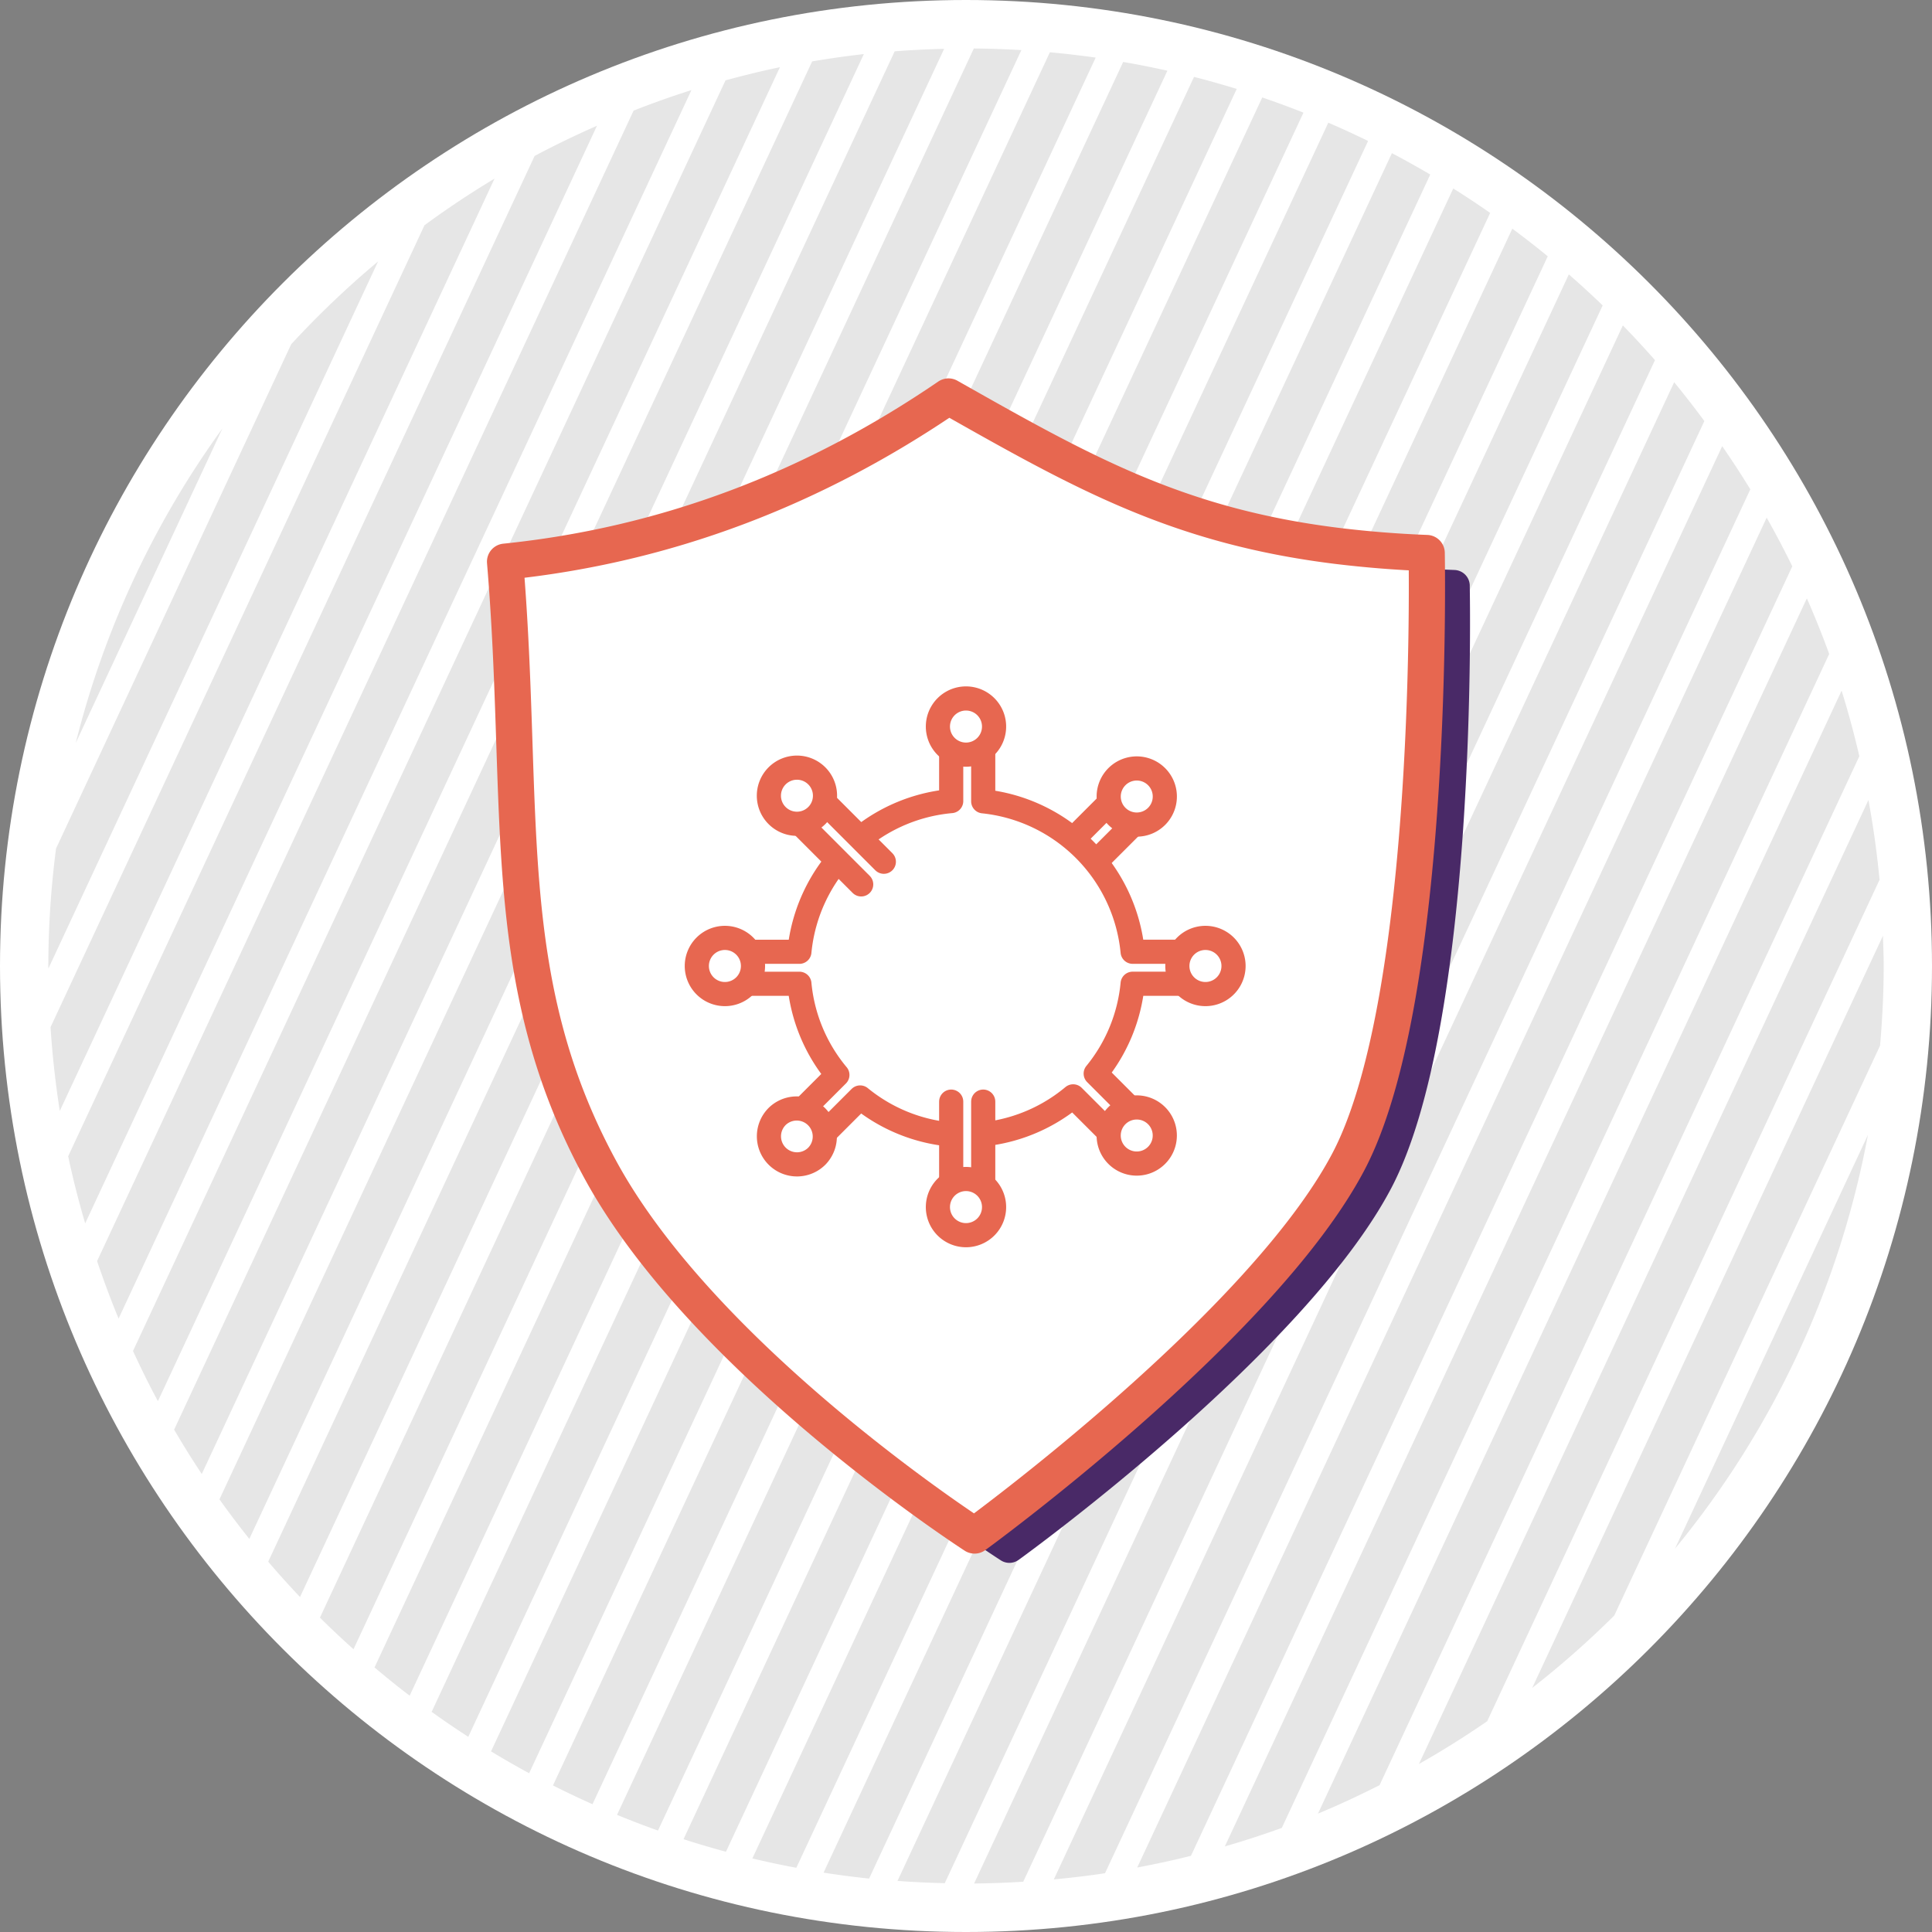 <svg width="80" height="80" viewBox="0 0 80 80" xmlns="http://www.w3.org/2000/svg">
    <rect x="0" y="0" width="80" height="80" fill="#808080" stroke="none"/>
    <g fill="none" fill-rule="evenodd">
        <path d="M40 80C17.908 80 0 62.092 0 40S17.908 0 40 0s40 17.908 40 40-17.908 40-40 40z" fill="#FFF"/>
        <path d="m3.136 30.766 6.073-13.023a37.817 37.817 0 0 0-6.073 13.023M12.057 14.255l-9.736 20.88A38.188 38.188 0 0 0 2.001 40l.002.106 13.652-29.28a38.34 38.34 0 0 0-3.598 3.43M17.578 9.326 2.093 42.532a38.31 38.31 0 0 0 .383 3.469L20.477 7.397a37.805 37.805 0 0 0-2.9 1.93M22.137 6.458 2.823 47.878c.198.941.437 1.867.704 2.781L24.72 5.207c-.878.386-1.74.801-2.583 1.251M26.235 4.582 4.02 52.22c.273.804.567 1.6.891 2.379l23.72-50.868a37.33 37.33 0 0 0-2.396.85M30.042 3.327 5.507 55.942c.325.704.665 1.399 1.032 2.077L32.296 2.782c-.761.157-1.511.344-2.254.545M33.63 2.542 7.21 59.199a38.17 38.17 0 0 0 1.145 1.836L35.77 2.24c-.72.08-1.433.183-2.14.302M37.047 2.125l-27.96 59.96c.398.557.81 1.103 1.237 1.637l28.77-61.699c-.687.016-1.37.05-2.047.102M40.324 2.008 11.106 64.666c.426.5.866.987 1.317 1.463l29.87-64.054a38.022 38.022 0 0 0-1.97-.067M43.473 2.165 13.248 66.983c.451.448.915.883 1.39 1.308L45.37 2.385a38.113 38.113 0 0 0-1.897-.22M46.508 2.566l-31 66.479c.475.401.96.792 1.455 1.17L48.339 2.928a37.66 37.66 0 0 0-1.831-.363M49.442 3.184l-31.569 67.7c.497.357 1.003.702 1.517 1.034L51.21 3.682a37.897 37.897 0 0 0-1.768-.498M52.267 4.036 20.333 72.52c.517.314 1.043.616 1.577.906L53.974 4.664a37.604 37.604 0 0 0-1.707-.628M55.002 5.081l-32.105 68.85c.538.272 1.084.53 1.637.778L56.65 5.837a37.322 37.322 0 0 0-1.648-.756M57.636 6.342 25.55 75.149c.559.23 1.124.447 1.696.65L59.224 7.227a37.855 37.855 0 0 0-1.588-.884M60.176 7.804 28.303 76.157c.58.187 1.166.36 1.757.52L61.704 8.817c-.5-.35-1.01-.687-1.528-1.012M62.622 9.469 31.154 76.954a37.1 37.1 0 0 0 1.82.387l31.115-66.728a38.13 38.13 0 0 0-1.467-1.144M64.962 11.362l-30.86 66.18c.623.097 1.252.179 1.885.246l30.376-65.142a38.29 38.29 0 0 0-1.401-1.284M67.199 13.475 37.164 77.884c.648.048 1.3.079 1.957.094l29.408-63.066c-.432-.49-.874-.97-1.33-1.437M69.323 15.83 40.336 77.991c.683-.006 1.36-.031 2.034-.073l28.204-60.483a39.062 39.062 0 0 0-1.25-1.607M71.312 18.475 43.637 77.822c.712-.067 1.42-.15 2.12-.256l26.72-57.303a37.832 37.832 0 0 0-1.165-1.788M73.154 21.435 47.09 77.33c.749-.142 1.492-.3 2.225-.485l24.9-53.395a38.1 38.1 0 0 0-1.061-2.015M74.818 24.776l-24.1 51.68a38.219 38.219 0 0 0 2.359-.766l22.666-48.61a37.846 37.846 0 0 0-.925-2.304M76.257 28.599l-21.683 46.5c.867-.36 1.715-.757 2.55-1.178l19.867-42.607a37.446 37.446 0 0 0-.734-2.715M77.368 33.127 58.754 73.045a38.25 38.25 0 0 0 2.827-1.772L77.828 36.43a38.045 38.045 0 0 0-.46-3.303M78 40c0-.42-.018-.834-.032-1.25L63.446 69.892a38.205 38.205 0 0 0 3.398-2.997L77.85 43.296C77.942 42.209 78 41.111 78 40M69.356 64.129a37.853 37.853 0 0 0 7.991-17.136l-7.99 17.136z" fill="#E6E6E6"/>
        <path d="M60.86 24.242a.655.655 0 0 0-.63-.64c-8.672-.344-12.833-2.687-19.132-6.233l-.041-.022a.654.654 0 0 0-.692.028c-5.484 3.726-11.456 5.941-17.751 6.583a.653.653 0 0 0-.586.703c.22 2.623.3 5.004.376 7.307.209 6.315.391 11.766 3.595 17.612 4.279 7.806 14.988 14.74 15.442 15.03a.653.653 0 0 0 .74-.02c.482-.348 11.847-8.621 15.417-15.371 3.578-6.765 3.275-24.237 3.261-24.977" fill="#492967"/>
        <g>
            <path d="M20.914 23.26c.858 10.24-.36 17.28 3.96 25.2 4.32 7.921 15.48 15.122 15.48 15.122s11.882-8.64 15.482-15.482c3.6-6.84 3.24-25.2 3.24-25.2-9-.362-13.318-2.814-19.801-6.482-5.529 3.776-11.613 6.15-18.361 6.841z" fill="#FFF"/>
            <path d="M39.275 16.418c-5.529 3.776-11.613 6.15-18.361 6.841.858 10.24-.36 17.281 3.96 25.201 4.32 7.921 15.48 15.122 15.48 15.122s11.882-8.64 15.482-15.482c3.6-6.84 3.24-25.2 3.24-25.2a44.756 44.756 0 0 1-3.737-.299c-6.6-.821-10.548-3.062-16.064-6.183z" stroke="#E76750" stroke-width="1.5" stroke-linecap="round" stroke-linejoin="round"/>
            <path fill="#FFF" d="m44.439 36.621-.938-.938 3.063-3.064.939.938z"/>
            <path stroke="#E76750" stroke-linecap="round" stroke-linejoin="round" d="m44.439 36.621-.938-.938 3.063-3.064.939.938z"/>
            <path d="M49.926 40.735V39.41H46.9a6.934 6.934 0 0 0-6.187-6.23v-2.983h-1.326v2.974a6.932 6.932 0 0 0-6.286 6.24h-2.928v1.325h2.928a6.897 6.897 0 0 0 1.573 3.775l-2.077 2.077.938.938 2.082-2.082A6.897 6.897 0 0 0 40 47.006a6.904 6.904 0 0 0 4.437-1.608l2.128 2.127.937-.938-2.131-2.132a6.9 6.9 0 0 0 1.529-3.72h3.026z" fill="#FFF"/>
            <path d="M49.926 40.735V39.41H46.9a6.934 6.934 0 0 0-6.187-6.23v-2.983h-1.326v2.974a6.932 6.932 0 0 0-6.286 6.24h-2.928v1.325h2.928a6.897 6.897 0 0 0 1.573 3.775l-2.077 2.077.938.938 2.082-2.082A6.897 6.897 0 0 0 40 47.006a6.904 6.904 0 0 0 4.437-1.608l2.128 2.127.937-.938-2.131-2.132a6.9 6.9 0 0 0 1.529-3.72h3.026z" stroke="#E76750" stroke-linecap="round" stroke-linejoin="round"/>
            <path fill="#FFF" d="m35.66 36.621-3.063-3.064.938-.938 3.063 3.064"/>
            <path stroke="#E76750" stroke-linecap="round" stroke-linejoin="round" d="m35.66 36.621-3.063-3.064.938-.938 3.063 3.064"/>
            <path fill="#FFF" d="M40.713 45.616v4.332h-1.326v-4.332"/>
            <path stroke="#E76750" stroke-linecap="round" stroke-linejoin="round" d="M40.713 45.616v4.332h-1.326v-4.332"/>
            <path d="M41.162 30.051a1.163 1.163 0 1 1-2.325 0 1.163 1.163 0 0 1 2.325 0" fill="#FFF"/>
            <path d="M41.162 30.051a1.163 1.163 0 1 1-2.325 0 1.163 1.163 0 0 1 2.325 0z" stroke="#E76750" stroke-linecap="round" stroke-linejoin="round"/>
            <path d="M41.162 49.949a1.163 1.163 0 1 1-2.325 0 1.163 1.163 0 0 1 2.325 0" fill="#FFF"/>
            <path d="M41.162 49.949a1.163 1.163 0 1 1-2.325 0 1.163 1.163 0 0 1 2.325 0z" stroke="#E76750" stroke-linecap="round" stroke-linejoin="round"/>
            <path d="M49.949 41.162a1.163 1.163 0 1 1 0-2.325 1.163 1.163 0 0 1 0 2.325" fill="#FFF"/>
            <path d="M49.949 41.162a1.163 1.163 0 1 1 0-2.325 1.163 1.163 0 0 1 0 2.325z" stroke="#E76750" stroke-linecap="round" stroke-linejoin="round"/>
            <path d="M30.051 41.162a1.163 1.163 0 1 1 0-2.325 1.163 1.163 0 0 1 0 2.325" fill="#FFF"/>
            <path d="M30.051 41.162a1.163 1.163 0 1 1 0-2.325 1.163 1.163 0 0 1 0 2.325z" stroke="#E76750" stroke-linecap="round" stroke-linejoin="round"/>
            <path d="M47.909 33.787a1.162 1.162 0 1 1-1.644-1.642 1.162 1.162 0 0 1 1.644 1.642" fill="#FFF"/>
            <path d="M47.909 33.787a1.162 1.162 0 1 1-1.644-1.642 1.162 1.162 0 0 1 1.644 1.642z" stroke="#E76750" stroke-linecap="round" stroke-linejoin="round"/>
            <path d="M33.84 47.857a1.162 1.162 0 1 1-1.644-1.642 1.162 1.162 0 0 1 1.643 1.642" fill="#FFF"/>
            <path d="M33.84 47.857a1.162 1.162 0 1 1-1.644-1.642 1.162 1.162 0 0 1 1.643 1.642z" stroke="#E76750" stroke-linecap="round" stroke-linejoin="round"/>
            <path d="M46.265 47.857a1.162 1.162 0 1 1 1.642-1.644 1.162 1.162 0 0 1-1.642 1.644" fill="#FFF"/>
            <path d="M46.265 47.857a1.162 1.162 0 1 1 1.642-1.644 1.162 1.162 0 0 1-1.642 1.644z" stroke="#E76750" stroke-linecap="round" stroke-linejoin="round"/>
            <path d="M32.195 33.787a1.162 1.162 0 1 1 1.642-1.644 1.162 1.162 0 0 1-1.642 1.644" fill="#FFF"/>
            <path d="M32.195 33.787a1.162 1.162 0 1 1 1.642-1.644 1.162 1.162 0 0 1-1.642 1.644z" stroke="#E76750" stroke-linecap="round" stroke-linejoin="round"/>
        </g>
    </g>
</svg>
